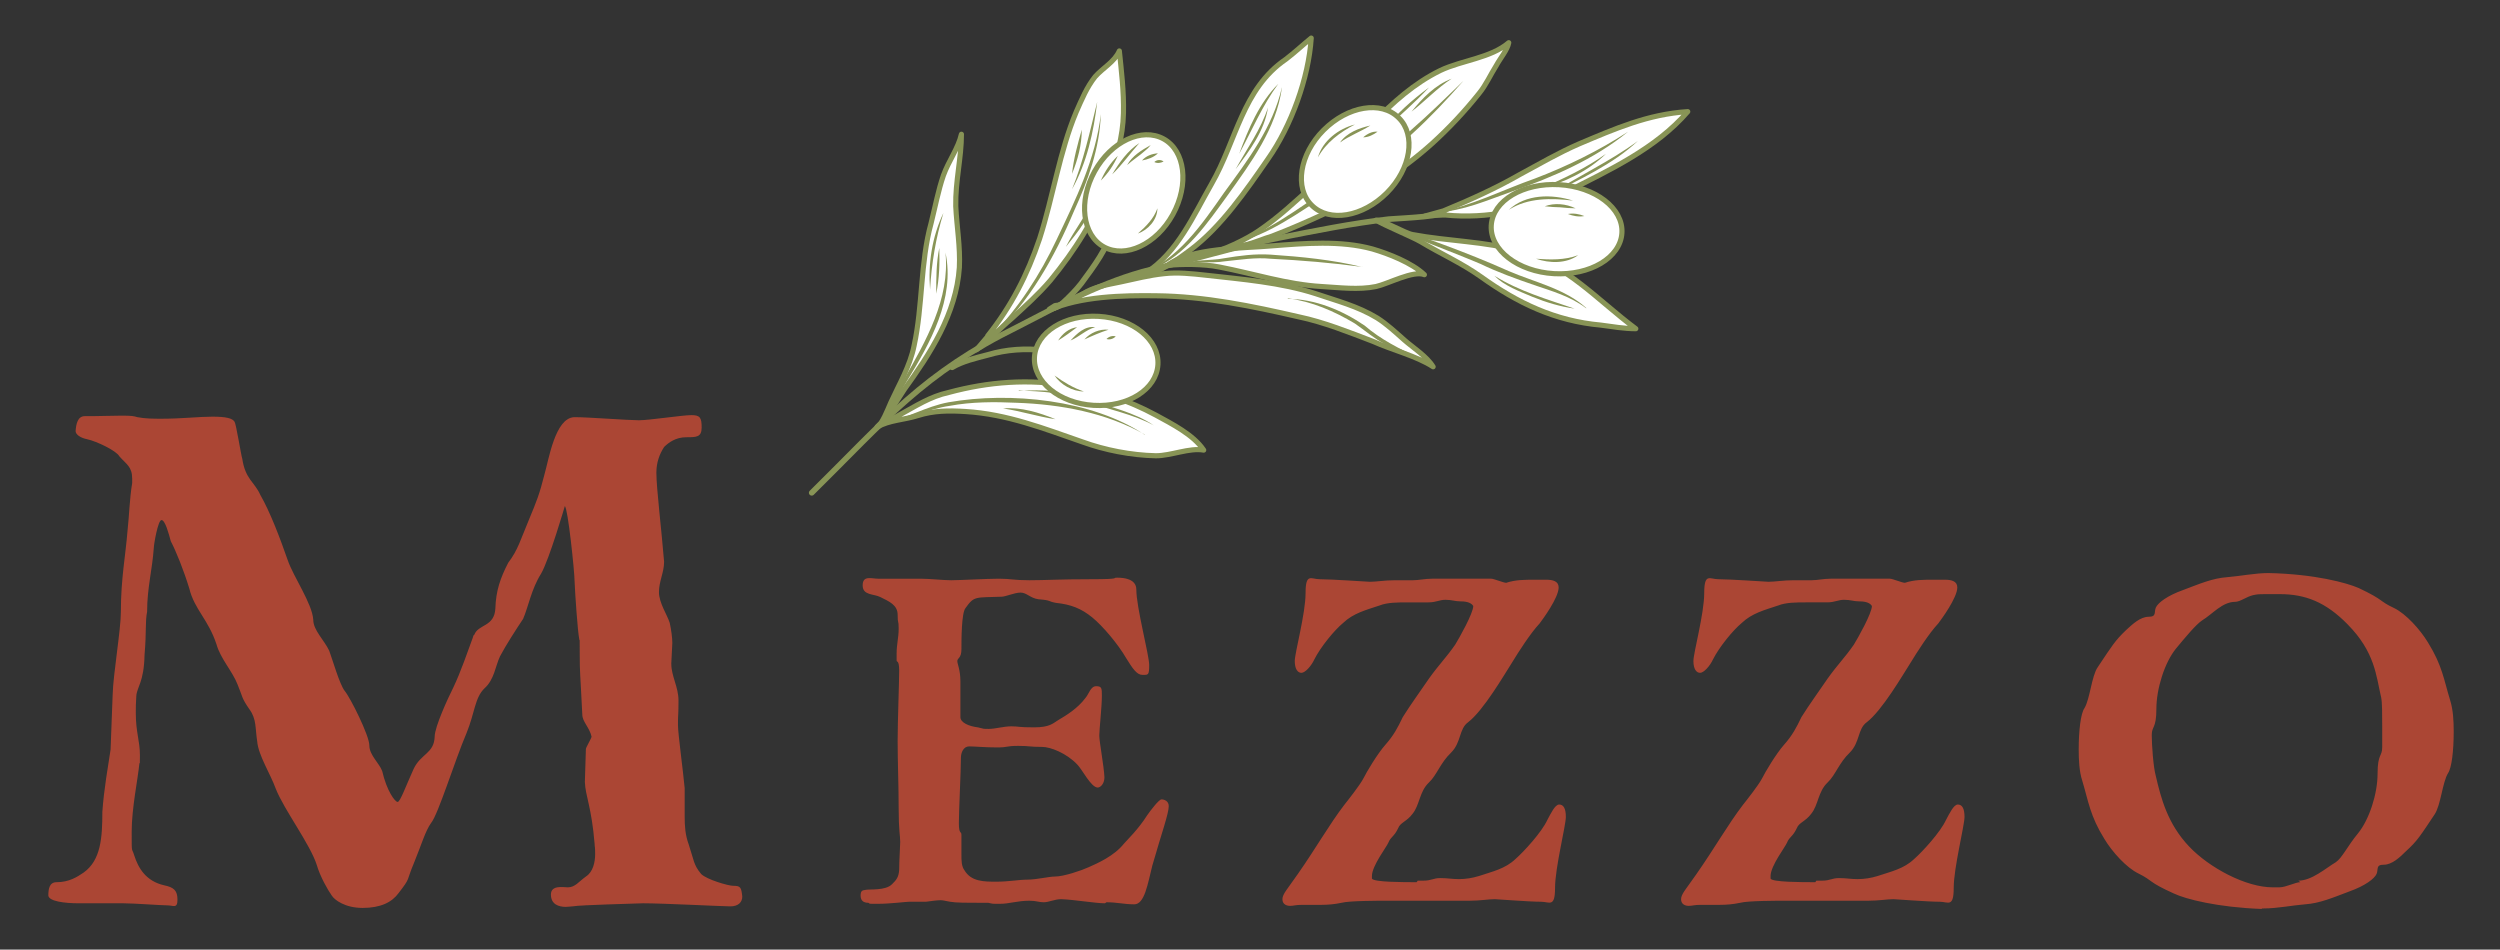 <?xml version="1.0" encoding="UTF-8"?>
<svg xmlns="http://www.w3.org/2000/svg" viewBox="0 0 486 184.6">
  <rect x="0" y="0" width="486" height="184.6" fill="#333333" stroke="none"/>
  <defs>
    <style>.cls-1{fill:#889456}.cls-2{fill:none;stroke-width:1.1px}.cls-2,.cls-3{stroke:#889456;stroke-linecap:round;stroke-linejoin:round}.cls-4{fill:#ab4634}.cls-3{fill:#fff;stroke-width:1px}</style>
  </defs>
  <g id="Layer_1">
    <path class="cls-4" d="M111.9 81.1c2.4 0 10.3.6 12.3.6s8.5-1 10.2-1 2 .5 2 2.4-1 1.9-3 1.9-3.4 1-4.3 1.9c-.9 1.4-1.5 3-1.5 5 0 3 1 11.1 1.5 17.3 0 2.1-1 3.8-1 5.9s1.6 4.4 2.1 6c.3 1.4.5 2.9.5 3.9l-.2 4c0 2.5 1.4 4.5 1.4 7.2s-.1 2.9-.1 4v.8c0 1.6 1 8.9 1.3 12.2v5.5c0 1.9.1 3.6.8 5.5 1 3 .9 3.9 2.4 5.7 1.1 1.1 5.3 2.3 6.2 2.3 1.5 0 1.6.3 1.8 2.1 0 1.1-.8 1.9-2.3 1.9s-13.1-.6-17-.6c-2 .1-11.9.3-13.7.6-.4 0-.8.1-1.3.1-1.4 0-2.9-.5-2.9-2.4s2.4-1.4 3.3-1.4c1.4 0 2.1-1.1 3.5-2.1 1.4-.9 1.8-2.8 1.8-4.4s-.1-1.3-.1-1.9c-.6-7.3-1.8-9.3-1.9-12.1l.2-6.4c0-.3 1.1-2.1 1.1-2.4-.4-1.8-1.8-2.9-1.8-4.3-.4-8.3-.5-7.9-.5-11.9s0-1.9-.1-2.8c-.3-1.5-.8-8.7-.9-11.2 0-1.8-1.3-14.3-1.9-14.6 0 0-3 10.3-4.6 13.1-1.9 3-2.5 6.5-3.5 8.8-1.4 2.1-3.4 5.2-4.5 7.3-.9 1.9-1.1 4.5-3 6.2-1.9 1.8-1.9 4.8-3.5 8.7-2.3 5.4-5.5 15.8-6.9 17.5-1.1 1.5-1.9 4.3-3.3 7.7-1.6 3.8-.6 2.8-3 5.9-1.3 1.8-3.5 2.9-7 2.9s-5.5-1.6-6-2.4c-.8-1.1-2.3-3.8-2.9-5.9-1.3-4.1-6.4-10.8-8-14.9-1-2.8-3.4-6.5-3.6-9.2-.4-2.5-.1-4.3-1.5-6.2-1.6-2.3-1.3-2.4-2.3-4.8-1-2.6-3.3-5-4.1-7.8-1.6-4.9-4.3-6.8-5.3-10.9-1.1-3.6-2.6-7.3-3.6-9.2-.4-1.5-1.1-4.1-1.8-4.1s-1.5 4.8-1.5 5.4c-.3 4.3-1.3 7.8-1.3 12.4-.4 2-.1 3.8-.5 8.4-.1 5.3-1.5 6.3-1.6 8-.1 1.3-.1 2.4-.1 3.3 0 3.8.8 5.4.8 8.2s0 1.1-.1 1.6c-.3 3.1-1.5 8.7-1.5 13.3s0 2.9.5 4.6c.8 2.5 2.3 5 5.8 5.8 1.9.4 2.6 1 2.6 2.8s-.8 1.1-2 1.1-6.5-.4-8.5-.4h-8.7c-2.8 0-5.8-.4-5.9-1.5 0-1.3.2-2.6 1.6-2.6 2.4 0 4-1 5.3-1.9 3.3-2.4 3.6-6.7 3.6-11.8.3-4.3 1.1-8.8 1.6-12.1l.4-10.6c.1-4.1 1.6-12.6 1.6-16.2 0-6.4.9-10.8 1.3-15.8.3-2.6.4-6.3.9-9.2v-.8c0-2.4-1.1-2.8-2.5-4.4-.6-1.1-4.4-2.9-6.2-3.3-1.5-.3-2.3-1-2.3-1.6.1-1.4.4-2.9 1.8-2.9H18c1.5 0 3.8-.1 5.7-.1s2.4.1 3 .3c1.6.3 3.1.3 4.8.3 3.8 0 7.2-.4 9.8-.4s3.9.3 4.3 1c.3.4 1.3 6.7 1.5 7.2.6 4 2.4 4.5 3.5 7 1.9 3.3 3.8 8.3 5.3 12.6 1.1 3.3 4.8 8.5 5 11.7 0 2 2.1 3.9 3.1 6 .6 1.6 2 6.5 3 7.8 1.1 1.3 4.8 8.7 4.8 10.6s1.9 3.4 2.5 5c.9 3.9 2.5 6 3 6s1.6-3.1 3.1-6.4c1.4-3 4-3 4.1-6.3 0-1.9 2.6-7.5 3.6-9.5 1.5-3.1 2.9-7.3 3.8-9.7.1-.3.1-.5.3-.6.8-2.1 3.9-1.5 4.1-5.1.1-3.5 1-6 2.5-8.9 1.9-2.5 2.4-4.5 4-8.3 1.5-3.6 2.1-5.1 3-8.7.9-3.1 2.1-11.1 5.8-11.3h.5zM214.8 175.6c-1.8 0-5.9-.7-8.5-.8-1.3 0-2.4.6-3.4.6s-1.4-.3-2.8-.3c-2.3 0-3.9.6-5.7.6s-1.3 0-2.3-.2c-4.8 0-6.2 0-7.4-.2s-1.3-.3-1.9-.3-2.1.2-2.8.3h-3.3c-.6 0-3.7.4-6 .4s-1.4 0-1.9-.2c-.8 0-1.5-.3-1.5-1.4s.5-1 .9-1.1c.8-.2 3.9.2 5.2-1.1.8-.8 1.3-1.3 1.4-2.8 0-1.9.2-4.6.2-5.4 0-1.3-.3-2.2-.3-6.5s-.2-9.2-.2-13.1.3-11.5.3-13.7-.5-1.6-.5-2v-1.3c0-1.9.4-3.1.4-4.9s-.2-.8-.2-2.7-1.7-2.6-3.3-3.4c-1.3-.7-3.5-.3-3.5-2.3s1.7-1.3 3-1.3h8.2c1.9 0 4.4.3 6 .3s7-.3 9.3-.3 2.8.3 5.9.3 5.8-.2 12-.2 3.9-.3 5.1-.3 3.7.2 3.7 2.3c0 3.5 2.5 12.7 2.5 14.7s-.2 1.9-1.3 1.9-1.9-1.2-3.2-3.3c-1.5-2.6-4.5-6.2-6.6-7.9-2.1-1.7-4.1-2.5-7-2.8-1.7-.3-.8-.5-3.4-.7-1.6-.2-2.3-1.3-3.5-1.3s-2.9.8-3.7.8c-5.1.2-5.3-.2-7 2.2-.8.9-.8 6.2-.8 8s-.8 1.7-.8 2.3.6 1.7.6 4v6.9c0 1.1 1.7 1.8 3.4 2 1.4.3.8.3 2.1.3s2.9-.5 4.4-.5 1.3.2 4.4.2 3.7-.8 4.7-1.4c1.7-1 3.8-2.3 5.3-4.3.7-.8 1-2.3 2.1-2.3s1.1.4 1.1 1.9c0 2.2-.5 6.5-.5 7.7s.9 5.9 1 8.1c0 1.3-.8 2-1.3 2-1.3 0-3-3.5-4-4.5-2.1-2.2-5.2-3.4-6.8-3.4-2.6 0-2.3-.2-4.7-.2s-1.8.3-4.1.3-4.3-.2-5.4-.2-1.6 1.2-1.6 2.2c0 2.5-.4 10.4-.4 12.7s.5 1.5.5 2.3v3.8c0 1.2 0 2.3.6 3.1 1.3 2.2 3.8 2.2 6.2 2.2s4.4-.4 6.1-.4 4.1-.6 5.3-.6c1.7 0 5.2-1.2 6.5-1.8 1.8-.8 5-2.2 6.9-4.6.7-.8 2.8-2.8 4.5-5.5.7-1 2.3-3.1 2.8-3.1s1.4.3 1.4 1.3c0 1.5-1.4 5.3-3.2 11.6-.9 3.6-1.5 7.5-3.5 7.5s-3.3-.4-5.4-.4zM275.6 171.2h1.1c1.6 0 1.9-.5 3.3-.5s2.3.2 3.6.2 2.6-.2 3.9-.6c2.7-.9 5.1-1.4 7.1-3.3 1.6-1.4 5.1-5.2 6.2-7.6.7-1.3 1.5-3 2.3-3s1.3.7 1.3 2.4-2.1 9.9-2.1 13.8-1.1 2.7-2.7 2.7c-2.3 0-8.6-.5-9-.5-1.3 0-2.8.3-4.9.3h-16.2c-1.5 0-7.2 0-8.7.4-1.4.3-2.7.4-3.9.4h-3.7c-1.4 0-1.7.2-2.4.2s-1.5-.3-1.5-1.3 1-2 3-4.9c3.5-5 6.1-9.6 9-13.4.8-1 3-3.8 3.7-5.1.7-1.4 2.8-4.9 4.3-6.6 1.6-1.8 2.4-3.3 3.4-5.4 1.5-2.4 3.6-5.3 5.1-7.5 2-2.8 3.3-4 5.1-6.6.8-1.3 3.5-6.1 3.5-7.5-.5-.8-1.7-.9-2.6-.9s-1.6-.3-2.8-.3-1.8.5-3.3.5h-4.1c-1.8 0-3.9 0-5.4.6-2.7.9-5.1 1.5-7.1 3.4-1.7 1.4-4.4 4.7-5.6 7.1-.6 1.3-1.8 2.6-2.5 2.6s-1.3-.7-1.3-2.3 2.1-9.2 2.1-13.2 1.1-2.7 2.7-2.7c2.3 0 9.5.5 9.8.5 1.3 0 2.8-.3 4.9-.3h3.5c1.1 0 2.3-.3 3.7-.3h11.5c.5 0 2.4.8 2.9.8 1.8-.6 3.6-.6 5.4-.6h2.4c1.3 0 2.4.3 2.4 1.5 0 2-3.1 6.2-3.7 7-1.8 1.9-4.2 5.7-5.3 7.5-1.6 2.5-5.6 9.4-8.6 11.7-1.8 1.3-1.3 3.9-3.3 5.9-2.1 2-2.8 4.4-4.3 5.8-1.9 1.8-1.8 4.4-3.2 6.1-1.1 1.5-2.4 1.7-2.8 2.8-.8 1.7-1.4 1.6-1.9 2.8-.3.8-3.2 4.5-3.2 6.5v.5c.3.7 6.1.7 8.7.7zM353.1 171.2h1.1c1.6 0 1.9-.5 3.3-.5s2.3.2 3.6.2 2.6-.2 3.9-.6c2.7-.9 5.1-1.4 7.1-3.3 1.6-1.4 5.1-5.2 6.2-7.6.7-1.3 1.5-3 2.3-3s1.3.7 1.3 2.4-2.1 9.9-2.1 13.8-1.1 2.7-2.7 2.7c-2.3 0-8.6-.5-9-.5-1.3 0-2.8.3-4.9.3H347c-1.5 0-7.2 0-8.7.4-1.4.3-2.7.4-3.9.4h-3.7c-1.4 0-1.7.2-2.4.2s-1.5-.3-1.5-1.3 1-2 3-4.9c3.5-5 6.1-9.6 9-13.4.8-1 3-3.8 3.7-5.1.7-1.4 2.8-4.9 4.3-6.6 1.6-1.8 2.4-3.3 3.4-5.4 1.5-2.4 3.6-5.3 5.1-7.5 2-2.8 3.3-4 5.1-6.6.8-1.3 3.5-6.1 3.5-7.5-.5-.8-1.7-.9-2.6-.9s-1.6-.3-2.8-.3-1.8.5-3.3.5h-4.1c-1.8 0-3.9 0-5.4.6-2.7.9-5.1 1.5-7.1 3.4-1.7 1.4-4.4 4.7-5.6 7.1-.6 1.3-1.8 2.6-2.5 2.6s-1.3-.7-1.3-2.3 2.1-9.2 2.1-13.2 1.1-2.7 2.7-2.7c2.3 0 9.5.5 9.8.5 1.3 0 2.8-.3 4.9-.3h3.5c1.1 0 2.3-.3 3.7-.3h11.5c.5 0 2.4.8 2.9.8 1.8-.6 3.6-.6 5.4-.6h2.4c1.3 0 2.4.3 2.4 1.5 0 2-3.1 6.2-3.7 7-1.8 1.9-4.2 5.7-5.3 7.5-1.6 2.5-5.6 9.4-8.6 11.7-1.8 1.3-1.3 3.9-3.3 5.9-2.1 2-2.8 4.4-4.3 5.8-1.9 1.8-1.8 4.4-3.2 6.1-1.1 1.5-2.4 1.7-2.8 2.8-.8 1.7-1.4 1.6-1.9 2.8-.3.8-3.2 4.5-3.2 6.5v.5c.3.7 6.1.7 8.7.7zM439.7 176.7c-8.5-.3-14.8-1.9-17.1-3-5.1-2.3-3.9-2.4-6.9-3.9-2.3-1.1-5.1-4.2-6.6-6.7-2.8-4.5-3.1-7.3-4.3-11.3-.6-1.8-.7-4.1-.7-6.1 0-3.7.4-7 1.1-8 1.1-1.8 1.4-6.3 2.6-8 2.8-4.2 3.4-5.2 5.5-7.2 1.3-1.2 2.8-2.6 4.4-2.6s1-.9 1.4-1.8c.4-.9 2.2-2.3 5.3-3.4 3.2-1.2 5.7-2.3 8.6-2.5 2.5-.2 5.4-.8 8-.8 9 .2 15.2 1.9 17.5 2.9 5.1 2.4 3.9 2.5 6.9 3.9 2.3 1.1 5.1 4.2 6.6 6.7 2.8 4.5 3.1 7.3 4.3 11.2.6 1.9.7 4.1.7 6.1 0 3.8-.4 7.1-1.1 8.1-1.1 1.8-1.4 6.2-2.6 8-2.8 4.2-3.4 5.2-5.5 7.1-1.3 1.3-2.8 2.7-4.4 2.7s-1 .9-1.4 1.8c-.4.9-2.2 2.3-5.3 3.4-3.2 1.2-5.7 2.3-8.6 2.5-2.5.2-5.4.8-8 .8h-.4zm7.1-5.5c2.6 0 5.3-2.4 7.3-3.6 1.2-.8 2.3-3.2 4.3-5.6 2.2-2.7 3.8-7.7 3.8-11.6s.9-3.3.9-5.1v-4.2c0-2.2 0-4.6-.2-5.5-1-4.3-1.2-8.8-6.5-14.2-4.3-4.4-8.3-5.9-13.2-5.9h-2.9c-1 0-1.4 0-2.3.2-1.3.3-2.5 1.3-3.5 1.3-2.5 0-4.4 2.4-6.4 3.6-1.2.8-3.2 3.2-5.1 5.5-2.2 2.7-3.8 7.8-3.8 11.7s-.9 3.3-.9 5.1.3 6.3.8 8c1 4.3 2.3 9.3 6.5 13.7 3.9 4.1 11 7.9 16.2 7.9h1.3c1.3 0 3.1-1 4.1-1z"></path>
    <g>
      <path class="cls-3" d="M170.5 83.1c1.1-.9 2-3.3 2.7-4.9 1.6-3.5 3.7-7 4.5-11 1.7-7.8 1.2-16.2 3.3-23.8.8-3.2 1.4-6.4 2.4-9.3 1-2.8 2.9-5.3 3.5-8h0c0 4.6-1.2 9.2-1.1 14 .2 4 .9 7.9.7 11.9-.6 9-5.7 16.8-10.7 23.7-1.8 2.7-3.1 5.2-5.3 7.3h0z"></path>
      <path class="cls-1" d="M183.8 49.1c1.9 9-3 17.6-7.5 25-1.5 2.5-2.8 5.3-4.7 7.5-.1.1-.2.4-.4.6.2-.2.2-.4.3-.6 1.7-2.4 2.8-5.2 4.2-7.8 4.3-7.5 9-15.7 8.1-24.7z"></path>
      <path class="cls-3" d="M170.6 83c1.1-1.1 3.1-1.6 4.2-2.3 3.3-1.8 6-3.6 9.6-4.4 7.8-2.1 15.6-2.7 23.6-1.3 6.1 1.1 11.3 2.8 16.7 5.7 3.1 1.7 7.3 3.8 9.3 6.8-2.8-.5-6.3 1.1-9.3 1.1-4.8-.1-9.9-1.1-14.3-2.7-7.5-2.6-14.6-5.4-22.7-5.9-3.2-.2-6.2-.2-9.3.8-2.5.8-5.7.9-7.8 2.2h0z"></path>
      <path class="cls-1" d="M222.6 84.5c-7.6-4.3-16.4-5.9-25-6.2-4.3-.2-8.7-.2-13 .6-4.3.6-8.3 2.8-12.6 3.3h-.5.4c4.3-.8 8.1-3.2 12.5-4 12-2.1 27.9-.5 38.1 6.3z"></path>
      <path class="cls-3" d="M192 65.3c4.6-5.8 7.7-11.8 10.1-18.9 2.6-8.1 3.9-17 7.1-24.6 1.1-2.5 2.1-4.9 3.7-6.9 1.5-1.7 3.8-2.9 4.7-5h0c.4 3.9.9 7.9.8 12.1-.1 4.7-1.4 8.8-2.9 13.3-2.4 7-6.7 13.6-11.3 19.2-2.3 2.7-5 5.1-7.5 7.4-2.4 2-4.5 4.4-6.9 6.1l2.3-2.7z"></path>
      <path class="cls-1" d="M214 22.2c-.2 6.6-2.5 12.9-5.2 18.8-3.8 9-8.7 17.8-16 24.5-.8.7-1.6 1.5-2.5 2 .9-.6 1.6-1.4 2.4-2.2 5.3-5.4 9.5-11.9 12.7-18.7 3.7-7.8 7.6-15.7 8.6-24.4z"></path>
      <path class="cls-3" d="M222.7 53.1c6.3-4.1 9.3-11.2 12.8-17.3 4.9-8.5 6-18.5 14.5-24.3 1.7-1.3 3.3-2.8 4.9-4.1h0c-.5 7.8-3.9 17.1-8.4 23.5-4.3 6.2-9.1 13.2-15.1 17.7-2.8 2.1-7.1 5.2-10.4 5.1l1.7-.5z"></path>
      <path class="cls-1" d="M249.2 17.1c-1.1 7.9-6 14.5-10.5 20.8-4 5.5-8.1 11.6-14.5 14.4-.9.4-1.8.7-2.7 1.1 7.5-2.9 12.1-9.7 16.5-16 4.6-6.3 9.4-12.6 11.2-20.4z"></path>
      <path class="cls-3" d="M226.9 51.6c4.7-3.5 14.7-3.3 20.3-3.8 6.4-.5 13.4-1.1 19.6.6 3.1.9 7.7 2.7 10.1 5-2.1-.9-7.1 1.8-9.4 2.3-3.4.7-7.1.2-10.6 0-6.8-.4-13.1-2.5-19.9-3.8-3-.6-7.2-.6-10.2-.3h0z"></path>
      <path class="cls-1" d="M264.9 51.9c-5.9-.8-11.9-1.3-17.9-1.6-2.9-.3-5.9.2-8.9.5-2.9.5-6.1-.3-8.9 1 2.6-1.6 5.9-1 8.8-1.6 3-.5 6-.9 9-.7 6 .4 12 1 17.8 2.4z"></path>
      <path class="cls-3" d="M235.4 49.1c1.9-.2 7-2.6 9.4-4.3 3.8-2.6 7-5.6 10.3-8.6 8.2-7.5 14.7-17.5 24.9-22.5 4.2-2 9.8-2.4 13.3-5.4h0c-.2 1.3-1.7 3.1-2.4 4.4-1.2 1.9-2 3.8-3.4 5.5-2.8 3.5-5.8 6.7-9.1 9.7-6.1 5.5-13.3 9.9-20.6 13.5-3.4 1.6-7.1 3.2-10.5 4.5-1.7.5-3.2 1.2-5.1 1.7-1.2.2-3.8 1.1-5 1.2l-1.9.2z"></path>
      <path class="cls-1" d="M284.5 15.7c-6.3 7.2-13.2 14-21.4 19-6.3 3.4-11.9 8.2-18.5 11l-3.3 1.4c-1.1.4-2.1 1.3-3.3 1.2 1.2 0 2.2-.9 3.2-1.4l3.2-1.6c6.5-3.1 12-7.9 18.2-11.3 8.2-4.9 15.1-11.7 21.9-18.3z"></path>
      <path class="cls-3" d="M267.5 42.8c1.6 1 7 3.2 8.7 4.2 3.8 2.3 7.9 4.1 11.7 6.8 7.1 5.1 14.4 8.6 23.3 9.4 2.2.3 4.6.7 6.8.7-7.5-5.6-13.3-12.4-22.6-15.1-6.7-1.9-13.9-1.9-20.8-3.2-1.3-.2-5.6-2.7-7-2.8h0z"></path>
      <path class="cls-1" d="M308.3 59.9c-3-2.3-6.6-3.3-10.1-4.5-3.5-1.2-7.1-2.5-10.4-4.1-6.9-2.9-13.9-5.4-20.7-8.4 8.9 2.9 17.7 6 26.2 9.8 5.1 2.2 10.9 3.4 15.1 7.2z"></path>
      <path class="cls-3" d="M204 60.3c5.9-2.7 14.3-2.9 20.8-2.8 9.4.1 18.6 2 27.7 4.1 4.8 1 9.8 3 14.5 4.8 3.5 1.6 8.4 2.8 11.6 4.9-1.2-2-3.9-3.7-5.6-5.2-1.7-1.5-3.4-3.1-5.3-4.3-3.8-2.3-7.8-3.3-11.9-4.7-6.8-2.2-14.3-2.8-21.4-3.6-2.7-.3-5.5-.6-8.1-.3-2.9.3-5.6 1-8.4 1.6-2.8.6-5.2.9-7.5 2.4-1.6.8-3.4 2.1-5.3 2.2l-1.1.7z"></path>
      <path class="cls-1" d="M250.3 58.1c5.3 0 10.6 2.2 15 5.2 3.1 2.7 6.8 4.5 10.5 6.3-2.2-.7-4.5-1.6-6.6-2.7-2.1-1.1-3.9-2.7-5.8-4-4-2.4-8.4-4.3-13-4.9z"></path>
      <path class="cls-2" d="M185.1 71.4c2-1.2 4.6-1.8 6.9-2.4 3.7-1.1 7.3-1.3 11.1-.9M204.9 59.9c.7-.2 1.3-.7 1.8-1.1 1.2-1.1 2.5-2.4 3.5-3.7 2.5-3.4 5-6.7 6.2-10.8"></path>
      <path class="cls-2" d="M157.8 95.8c14.4-14.2 21.6-23.2 40.1-32.3 8.3-4.3 16.6-8.8 25.8-11.1 8.4-1.9 16.2-4.4 24.7-6.1 7.1-1.4 14.5-2.9 21.6-3.7 4.2-.3 9.3-.4 13.4-1.8"></path>
      <path class="cls-3" d="M280.6 41c5.1-2.1 10.2-4.4 14.9-7.1 3.7-2 7.5-4.2 11.4-5.9 7.1-3 13.5-5.8 21.2-6.3-6.2 7.2-15.3 11.4-23.6 15.6-7.2 3.6-15.4 5.3-23.5 4.5-.9 0-3.1 0-4 .2l3.6-1z"></path>
      <path class="cls-1" d="M316.5 25.6c-6.6 5.4-14.6 8.8-22.5 11.6-4.8 1.7-9.5 3.8-14.7 4.1 6.7-1.2 12.8-4.4 19.1-6.6 6.3-2.4 12.4-5.4 18.1-9.1zM182 57.1c0-3 0-6 .6-8.9.1 3 0 6-.6 8.9zM180.8 56.3c-.4-5.1.4-10.3 2.6-14.9-1.5 4.9-2.3 9.8-2.6 14.9zM208.4 36.8c2.2-5.4 3.5-11.3 4.9-17-.7 5.9-2 11.8-4.9 17zM208.4 33.8c.3-2.9 1.1-5.8 1.9-8.6 0 3-.8 5.9-1.9 8.6zM207.2 48c1.7-3.4 4.2-6.4 5.6-9.9-.6 3.8-3.2 6.9-5.6 9.9zM198.1 76c4.6-.3 9.2-.1 13.5 1.6 4.2 1.6 8.9 2.5 12.7 5.1-4-2.2-8.6-3-12.9-4.6-4.3-1.8-8.8-2-13.4-2.2zM195 79.4c3.5-.3 7 .8 10.2 2.1-3.4-.5-6.8-1.6-10.2-2.1zM240.2 32.9c2.2-4 4.9-7.7 6.3-12-.7 4.6-3.6 8.4-6.3 12zM240.9 29.9c1.8-4.9 3.9-9.9 7.6-13.6-3.1 4.2-5.1 9-7.6 13.6zM268.7 25.6c2.6-3.3 5.7-6.1 9.1-8.6-2.8 3-6 5.8-9.1 8.6zM274.4 21.7c2.1-2.6 4.6-5.2 7.8-6.4-2.8 1.8-5.2 4.4-7.8 6.4zM290.5 53.6c4.8 3 10.3 4.6 15.6 6.4-2.8-.4-5.5-1.2-8.2-2.3-2.6-1.1-5.4-2.1-7.4-4.1zM299.4 36.7c4.4-1.9 8.9-4 12.8-6.8-3.5 3.4-8.1 5.6-12.8 6.8zM301 38c5.6-3.7 12-6.6 17.4-10.6C313.5 32 307 34.9 301 38z"></path>
      <path class="cls-3" d="M225.1 70.9c.3-4.8-4.8-9-11.5-9.4-6.6-.4-12.2 3.1-12.5 7.9s4.8 9 11.5 9.4 12.2-3.1 12.5-7.9zM214.6 48c4.2 2.3 10.2-.5 13.4-6.3 3.2-5.8 2.4-12.4-1.8-14.7-4.2-2.3-10.2.5-13.4 6.3-3.2 5.8-2.4 12.4 1.8 14.7zM271.9 22.9c-3.4-3.4-9.9-2.3-14.6 2.4-4.7 4.7-5.7 11.3-2.3 14.6 3.4 3.4 9.9 2.3 14.6-2.4 4.7-4.7 5.7-11.3 2.3-14.6zM315.3 45.3c.3-4.8-5.2-9-12.2-9.4-7-.4-12.9 3.1-13.2 7.9-.3 4.8 5.2 9 12.2 9.4 7 .4 12.9-3.1 13.2-7.9z"></path>
      <g>
        <path class="cls-1" d="M205.7 66.2c.8-1.3 2.1-2.4 3.7-2.6-1.2.9-2.4 1.8-3.7 2.6zM208.1 66.2c1.2-1.3 2.8-2.9 4.8-2.6-1.8.5-3.1 1.9-4.8 2.6zM210.8 66c1.1-1.3 3-2.1 4.7-1.9-1.6.5-3.2 1.2-4.7 1.9zM215.1 65.9c.5-.5 1.2-.7 1.8-.5-.5.5-1.2.7-1.8.5zM205 73c1.8 1.3 3.6 2.4 5.7 3.1-2.2 0-4.5-1.3-5.7-3.1zM221.2 45.4c1.6-1.4 3.1-2.9 3.8-4.9 0 2.2-1.8 4.2-3.8 4.9zM214 35.1c.8-1.8 1.9-3.5 3.3-4.8-.8 1.8-1.9 3.4-3.3 4.8zM216.2 33.9c1.4-2.3 3-4.6 5.3-6.1-1.8 2-3.4 4.3-5.3 6.1zM219.1 32.1c1-1.8 2.8-2.9 4.6-3.9-.3.4-.7.8-1.1 1.1-1.1 1-2.4 1.8-3.5 2.8zM222 31.2c.8-.9 1.9-1.3 3.1-1.4-.8.8-2 1.2-3.1 1.4zM224.4 31.5c.5-.5 1.3-.5 1.8-.1-.6.3-1.2.4-1.8.1zM256.2 30.6c.9-3.2 4-5.6 7.2-6.4-2.9 1.5-5.6 3.5-7.2 6.4zM260.5 27.7c1.3-1.9 3.7-2.8 5.9-3.3-1.9 1.2-4.1 2-5.9 3.3zM265 26.7c.8-.7 1.8-1.2 2.8-1.1-.8.6-1.8 1.1-2.8 1.1zM293.3 40.8c3.3-3.1 8.4-3.1 12.5-1.8-4.2-.5-8.8-.6-12.5 1.8zM300.3 40.1c1.9-.7 4.1-.5 6 .4-.9 0-2.1-.1-3-.2-.7 0-2.2-.1-3-.2zM304.8 41.6c1.1-.2 2.2 0 3.2.4-1.1.2-2.2 0-3.2-.4zM298.6 50.3c2.7.2 5.6.3 8.2-.7-2.3 1.7-5.6 1.6-8.2.7z"></path>
      </g>
    </g>
  </g>
</svg>
